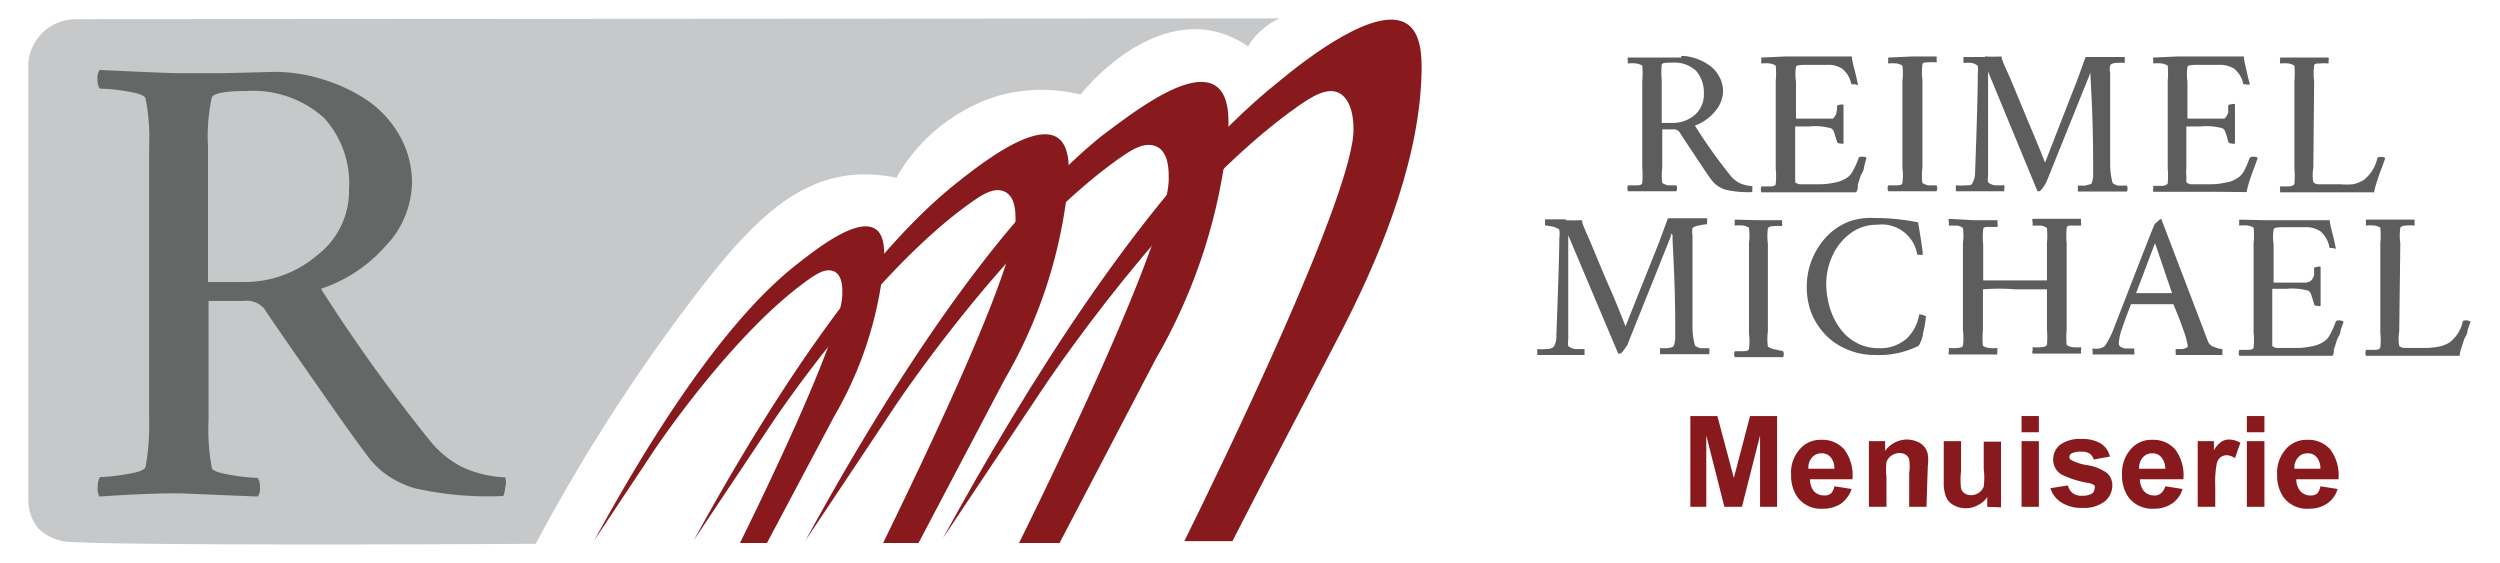 <svg id="Calque_1" data-name="Calque 1" xmlns="http://www.w3.org/2000/svg" viewBox="0 0 92.54 20.83"><defs><style>.cls-1{fill:#c7c8ca;}.cls-2{fill:#881a1d;}.cls-3{fill:#656766;}.cls-4{fill:#5d5d5d;}</style></defs><path class="cls-1" d="M46.2,1.72a2.35,2.35,0,0,1,.43-.54,2.59,2.59,0,0,1,.74-.5L2.86.71a1.83,1.83,0,0,0-1.14.37,1.83,1.83,0,0,0-.67,1.21v16.2a1.64,1.64,0,0,0,.37,1.07,1.75,1.75,0,0,0,1.24.5c1.15.09,7.91.12,17.17.07a67.43,67.43,0,0,1,5.64-8.85c2.16-2.87,3.83-4.61,6.14-4.81a5.47,5.47,0,0,1,1.57.11A6.56,6.56,0,0,1,37,3.53,6.06,6.06,0,0,1,40,3.5c.13-.17,2.32-2.88,4.91-2.35A3.67,3.67,0,0,1,46.2,1.72Z"/><path class="cls-2" d="M22,20c1.78-3.26,4.63-8,7.54-10.25.64-.5,2.19-1.73,2.87-1.27.3.2.33.68.32,1.12a14,14,0,0,1-1.85,5.81L28.39,20.1h-1c.79-1.6,3.86-7.89,3.79-9.28,0-.17,0-.63-.3-.77s-.64.08-.94.29c-2.84,2-5.72,6.32-5.72,6.32Z"/><path class="cls-2" d="M25.68,20c2.31-4.22,6-10.28,9.76-13.25.82-.65,2.84-2.24,3.71-1.65.39.27.43.88.41,1.46a18,18,0,0,1-2.38,7.5L34,20.1H32.69c1-2.07,5-10.21,4.9-12,0-.22,0-.81-.39-1s-.83.1-1.22.37c-3.67,2.58-7.39,8.17-7.39,8.17Z"/><path class="cls-2" d="M29.82,20c2.6-4.76,6.76-11.6,11-15C41.76,4.31,44,2.51,45,3.18c.45.3.49,1,.47,1.64a20.53,20.53,0,0,1-2.69,8.47Q41,16.7,39.22,20.1h-1.5c1.16-2.34,5.63-11.53,5.54-13.54,0-.25,0-.92-.44-1.13s-.94.12-1.37.42c-4.15,2.91-8.35,9.23-8.35,9.23C32.63,15.79,31.46,17.55,29.82,20Z"/><path class="cls-2" d="M34.9,19.93C37.84,14.55,42.55,6.81,47.36,3c1-.83,3.62-2.86,4.73-2.11.5.34.55,1.13.53,1.86-.1,3.48-1.73,7.12-3,9.58s-2.69,5.13-4,7.7H43.84C45.14,17.4,50.2,7,50.1,4.73c0-.28-.05-1-.5-1.27s-1.06.13-1.55.47c-4.7,3.29-9.44,10.44-9.44,10.44Z"/><path class="cls-3" d="M10.17,2.66a5.91,5.91,0,0,1,1.75.27,6.12,6.12,0,0,1,1.64.76A3.9,3.9,0,0,1,14.78,5a3.51,3.51,0,0,1,.47,1.78,3.47,3.47,0,0,1-1,2.35,5.46,5.46,0,0,1-2.37,1.56,62,62,0,0,0,4,5.58,3.75,3.75,0,0,0,1.19,1,4.19,4.19,0,0,0,1.63.4.6.6,0,0,1,0,.37,1,1,0,0,1-.07.32,12.27,12.27,0,0,1-3.29-.29,3.55,3.55,0,0,1-1.22-.64,3.78,3.78,0,0,1-.4-.4c-.22-.28-.75-1-1.6-2.22s-1.64-2.34-2.36-3.41A.87.87,0,0,0,9,11.14H7.72v4.41a7.64,7.64,0,0,0,.12,1.76c0,.11.27.2.7.27a6.86,6.86,0,0,0,1,.11.56.56,0,0,1,.08.34.48.48,0,0,1-.08.35l-2.91-.12c-.26,0-1.24,0-2.95.12A.6.6,0,0,1,3.62,18a.65.65,0,0,1,.08-.34,7.1,7.1,0,0,0,1-.11q.64-.1.69-.27a8.65,8.65,0,0,0,.13-1.76V5.41a7.32,7.32,0,0,0-.13-1.75c0-.12-.26-.21-.7-.28a6.61,6.61,0,0,0-1-.1.6.6,0,0,1-.08-.35.5.5,0,0,1,.08-.34c1.7.08,2.69.12,2.94.12l1.59,0ZM12.92,7A3.59,3.59,0,0,0,12,4.37a3.93,3.93,0,0,0-2.91-1c-.76,0-1.18.08-1.25.24A6.81,6.81,0,0,0,7.7,5.44l0,5H9.05a4.13,4.13,0,0,0,2.7-1A3,3,0,0,0,12.92,7Z"/><path class="cls-4" d="M62.23,2.07a1.64,1.64,0,0,1,.53.09,1.8,1.8,0,0,1,.5.25,1.13,1.13,0,0,1,.37.41,1.1,1.1,0,0,1,.15.57,1.18,1.18,0,0,1-.32.76,1.74,1.74,0,0,1-.72.5A18.74,18.74,0,0,0,64,6.43a1.11,1.11,0,0,0,.36.33,1.3,1.3,0,0,0,.5.13.23.23,0,0,1,0,.12.41.41,0,0,1,0,.1,3.7,3.7,0,0,1-1-.09,1.16,1.16,0,0,1-.37-.21.77.77,0,0,1-.12-.13c-.07-.08-.23-.32-.49-.71s-.5-.75-.72-1.09a.26.26,0,0,0-.23-.09h-.4V6.21a2.17,2.17,0,0,0,0,.56s.08.06.21.09l.31,0a.22.22,0,0,1,0,.22l-.89,0-.9,0a.31.31,0,0,1,0-.22l.32,0q.2,0,.21-.09a3.49,3.49,0,0,0,0-.56V3a3.25,3.25,0,0,0,0-.57s-.09-.06-.22-.08a1.38,1.38,0,0,0-.31,0,.23.23,0,0,1,0-.11.12.12,0,0,1,0-.11l.9,0h1.08Zm.84,1.39a1.21,1.21,0,0,0-.29-.84,1.17,1.17,0,0,0-.89-.3c-.23,0-.35,0-.38.07a3,3,0,0,0,0,.57V4.55h.41a1.24,1.24,0,0,0,.82-.3A1,1,0,0,0,63.07,3.46Z"/><path class="cls-4" d="M66.1,2.09l1.18,0,1.27,0c0,.14.06.34.12.58s.09.39.1.45-.07,0-.14,0-.09,0-.1,0a1,1,0,0,0-.33-.57.94.94,0,0,0-.55-.15H67c-.33,0-.51,0-.52.08a1.81,1.81,0,0,0,0,.54V4.39s0,0,.09,0h.94l.2,0,.13,0a.24.24,0,0,0,.08-.09.31.31,0,0,0,.06-.13S68,4,68,4s0-.05,0-.06,0-.06.11-.06a.17.17,0,0,1,.13,0V5.31a.17.17,0,0,1-.12,0q-.11,0-.12-.06l-.12-.39a.27.27,0,0,0-.1-.11,2.18,2.18,0,0,0-.8-.07h-.46l-.07,0s0,0,0,0V6.54c0,.13,0,.2,0,.21a.36.36,0,0,0,.17.07h.74a2.48,2.48,0,0,0,.54-.06,1.15,1.15,0,0,0,.42-.15.68.68,0,0,0,.26-.27,3.42,3.42,0,0,0,.22-.49s0-.05.1-.05.16,0,.19.05L69,6.17c0,.15-.1.26-.13.35l-.1.31c0,.11,0,.21-.07.29l-1.23,0H65.2a.31.31,0,0,1,0-.22l.32,0q.2,0,.21-.09a2.78,2.78,0,0,0,0-.56V3a2.91,2.91,0,0,0,0-.57s-.08-.06-.21-.08a1.52,1.52,0,0,0-.32,0,.23.23,0,0,1,0-.11.27.27,0,0,1,0-.11Z"/><path class="cls-4" d="M70.79,2.09l.89,0a.16.16,0,0,1,0,.11.14.14,0,0,1,0,.11,1.45,1.45,0,0,0-.31,0c-.13,0-.2,0-.21.08a2.27,2.27,0,0,0,0,.57V6.21a2.17,2.17,0,0,0,0,.56s.08.06.21.09l.31,0a.22.22,0,0,1,0,.22l-.89,0-.89,0a.22.22,0,0,1,0-.22l.31,0q.2,0,.21-.09a2.17,2.17,0,0,0,0-.56V3a2.27,2.27,0,0,0,0-.57s-.08-.06-.21-.08a1.45,1.45,0,0,0-.31,0,.14.14,0,0,1,0-.11.16.16,0,0,1,0-.11Z"/><path class="cls-4" d="M73.48,2.09a6,6,0,0,0,.61,0c0,.14.16.43.35.88l.66,1.59c.26.61.46,1.1.6,1.46h0s0,0,0,0q1.11-2.86,1.17-3l.33-.91.6,0c.32,0,.6,0,.85,0l0,.22a1.6,1.6,0,0,0-.31,0c-.14,0-.22.06-.23.09a.68.68,0,0,0,0,.29c0,.15,0,.43,0,.82s0,.85,0,1.37,0,.91,0,1.13a2.68,2.68,0,0,0,.09.74s.08.08.21.1l.32,0a.26.26,0,0,1,0,.22l-.9,0h-.3l-.32,0h-.29a.14.14,0,0,1,0-.09.25.25,0,0,1,0-.13l.26,0,.23-.06s.07-.14.07-.32,0-.11,0-.22,0-.19,0-.22c0-1.57-.07-2.65-.1-3.26a.38.38,0,0,0,0-.1s0,0,0,0,0,0,0,0l-1.61,4a1.14,1.14,0,0,1-.13.23c-.07.1-.12.16-.16.16s0,0-.06,0L73.59,2.65c0,.48,0,1,0,1.68s0,1.15,0,1.56,0,.62,0,.63a.67.67,0,0,0,0,.23s.11.09.25.11l.35,0a.16.16,0,0,1,0,.11s0,.09,0,.11h-.26l-.28,0H73l-.31,0h-.29s0,0,0-.09a.44.44,0,0,1,0-.13,1.85,1.85,0,0,0,.35,0c.15,0,.24,0,.27-.1a.78.78,0,0,0,.09-.38c.07-1.89.1-3.1.1-3.63a1.09,1.09,0,0,0,0-.31s-.08-.08-.22-.11a1.73,1.73,0,0,0-.31,0s0,0,0-.1,0-.11,0-.12l.27,0h.52Z"/><path class="cls-4" d="M80.61,2.09l1.18,0,1.27,0c0,.14.06.34.11.58s.1.39.11.45a.18.18,0,0,1-.14,0c-.06,0-.1,0-.1,0a1,1,0,0,0-.33-.57,1,1,0,0,0-.56-.15H81.5c-.33,0-.51,0-.53.08a1.91,1.91,0,0,0,0,.54V4.39s0,0,.08,0H82l.2,0,.14,0,.08-.09.06-.13s0-.11,0-.19a.35.35,0,0,1,0-.06s0-.06.12-.06a.17.17,0,0,1,.13,0V5.31a.19.19,0,0,1-.13,0,.12.12,0,0,1-.12-.06,2.36,2.36,0,0,0-.12-.39.2.2,0,0,0-.09-.11,2.21,2.21,0,0,0-.81-.07H81l-.07,0s0,0,0,0V6.23a1.6,1.6,0,0,0,0,.31c0,.13,0,.2,0,.21a.33.33,0,0,0,.17.07h.74a2.33,2.33,0,0,0,.53-.06,1,1,0,0,0,.42-.15.7.7,0,0,0,.27-.27,3.56,3.56,0,0,0,.21-.49s.05-.05.11-.05.16,0,.19.05l-.11.31c-.06.15-.1.26-.13.35s-.07.19-.1.31a2.38,2.38,0,0,0-.07.29L82,7.1H79.71a.12.12,0,0,1,0-.11.27.27,0,0,1,0-.11l.31,0c.13,0,.21-.06.22-.09a3.1,3.1,0,0,0,0-.56V3a3.25,3.25,0,0,0,0-.57s-.09-.06-.22-.08a1.38,1.38,0,0,0-.31,0,.23.23,0,0,1,0-.11.12.12,0,0,1,0-.11Z"/><path class="cls-4" d="M85.63,6.21a1.53,1.53,0,0,0,0,.54.33.33,0,0,0,.17.07h.81a2.81,2.81,0,0,0,.49,0,1.24,1.24,0,0,0,.4-.16A1.43,1.43,0,0,0,88,5.86s0-.05.1-.05.16,0,.19.05l-.11.31c-.06.15-.1.26-.13.35l-.1.31a2.38,2.38,0,0,0-.07.29l-1.23,0H84.4s0-.06,0-.11a.27.27,0,0,1,0-.11l.31,0c.14,0,.21-.06.22-.09a3.1,3.1,0,0,0,0-.56V3a3.25,3.25,0,0,0,0-.57s-.08-.06-.22-.08a1.38,1.38,0,0,0-.31,0,.23.23,0,0,1,0-.11c0-.05,0-.09,0-.11l.9,0,.89,0a.12.12,0,0,1,0,.11.23.23,0,0,1,0,.11,1.38,1.38,0,0,0-.31,0c-.13,0-.21,0-.22.08a2.09,2.09,0,0,0,0,.57Z"/><path class="cls-4" d="M57.94,8.15a6.14,6.14,0,0,0,.62,0c0,.14.15.43.34.88s.41,1,.67,1.59.46,1.1.6,1.46c0,0,0,0,0,0s0,0,0,0L61.4,9l.34-.92.6,0c.31,0,.59,0,.85,0l0,.22a1.73,1.73,0,0,0-.31.05.47.47,0,0,0-.23.09.9.9,0,0,0,0,.29c0,.15,0,.43,0,.82s0,.85,0,1.38,0,.9,0,1.12a2.68,2.68,0,0,0,.09.74s.09.08.22.1l.31,0a.21.21,0,0,1,0,.12.25.25,0,0,1,0,.1l-.91,0h-.29l-.32,0h-.3a.14.14,0,0,1,0-.09.44.44,0,0,1,0-.13l.26,0a.88.88,0,0,0,.23-.06s.07-.14.07-.32v-.22c0-.11,0-.19,0-.22,0-1.57-.08-2.65-.1-3.26a.44.44,0,0,0,0-.1s0-.05-.05-.05,0,0,0,.05c-.11.29-.65,1.63-1.6,4,0,.05-.07.13-.14.23s-.12.15-.15.15,0,0-.07,0L58.05,8.71c0,.48,0,1,0,1.68s0,1.15,0,1.56,0,.62,0,.63a.67.67,0,0,0,0,.23s.1.09.25.11l.35,0a.27.27,0,0,1,0,.11.31.31,0,0,1,0,.11h-.25l-.28,0H57.5l-.3,0h-.29a.14.14,0,0,1,0-.09.25.25,0,0,1,0-.13,1.69,1.69,0,0,0,.34,0c.15,0,.24-.05.27-.1a.68.68,0,0,0,.09-.38c.07-1.89.11-3.1.11-3.63a1.09,1.09,0,0,0,0-.31s-.09-.07-.23-.11l-.3-.05s0,0,0-.1,0-.11,0-.12l.26,0h.52Z"/><path class="cls-4" d="M65.07,8.15l.89,0a.16.16,0,0,1,0,.11.14.14,0,0,1,0,.11,1.45,1.45,0,0,0-.31,0c-.13,0-.2.05-.21.08a2.27,2.27,0,0,0,0,.57v3.25a2.17,2.17,0,0,0,0,.56s.08.06.21.09L66,13a.22.22,0,0,1,0,.22l-.89,0-.89,0a.22.22,0,0,1,0-.22l.31,0q.2,0,.21-.09a2.17,2.17,0,0,0,0-.56V9a2.27,2.27,0,0,0,0-.57s-.08-.06-.21-.08a1.45,1.45,0,0,0-.31,0,.14.14,0,0,1,0-.11.16.16,0,0,1,0-.11Z"/><path class="cls-4" d="M69.39,8.07A8.06,8.06,0,0,1,71,8.23c.12.7.17,1.08.17,1.13s0,0,0,.07a.23.23,0,0,1-.11,0l-.09,0a1.33,1.33,0,0,0-1.49-1.11,1.59,1.59,0,0,0-1,.33,2.1,2.1,0,0,0-.66.84,2.49,2.49,0,0,0-.22,1,3.27,3.27,0,0,0,.08.7,2.61,2.61,0,0,0,.24.66,2.32,2.32,0,0,0,.39.54,1.88,1.88,0,0,0,.56.37,1.8,1.8,0,0,0,.71.13,1.48,1.48,0,0,0,1-.36,1.58,1.58,0,0,0,.46-.89.45.45,0,0,1,.25.07,3.26,3.26,0,0,1-.1.59,1.17,1.17,0,0,1-.17.5,3.29,3.29,0,0,1-1.63.34,2.52,2.52,0,0,1-1-.2,2.3,2.3,0,0,1-.81-.54,2.52,2.52,0,0,1-.52-.79,2.64,2.64,0,0,1-.18-1,2.67,2.67,0,0,1,.19-1,2.79,2.79,0,0,1,.53-.84,2.3,2.3,0,0,1,.82-.56A2.38,2.38,0,0,1,69.39,8.07Z"/><path class="cls-4" d="M73.05,8.15l.89,0s0,.06,0,.12a.35.35,0,0,1,0,.13l-.31,0c-.14,0-.21,0-.22.09a2.78,2.78,0,0,0,0,.56v1.33l0,0,1.19,0,1.17,0a0,0,0,0,0,0,0V9a3.1,3.1,0,0,0,0-.56s-.09-.07-.22-.09l-.31,0s0-.07,0-.13a.14.14,0,0,1,0-.12l.9,0,.89,0s0,.06,0,.12a.35.35,0,0,1,0,.13l-.31,0c-.14,0-.21,0-.22.09a2.78,2.78,0,0,0,0,.56v3.2a2.91,2.91,0,0,0,0,.57s.08.06.22.08a1.38,1.38,0,0,0,.31,0,.29.29,0,0,1,0,.12c0,.06,0,.1,0,.12l-.89,0-.9,0a.14.14,0,0,1,0-.12c0-.06,0-.1,0-.12a1.38,1.38,0,0,0,.31,0c.13,0,.2-.05.22-.08a3.25,3.25,0,0,0,0-.57V10.71l-.52,0h-.65a7.5,7.5,0,0,0-1.2,0v1.52a2.91,2.91,0,0,0,0,.57s.08.06.22.08a1.38,1.38,0,0,0,.31,0,.29.29,0,0,1,0,.12c0,.06,0,.1,0,.12l-.89,0-.9,0a.14.14,0,0,1,0-.12c0-.06,0-.1,0-.12a1.38,1.38,0,0,0,.31,0c.13,0,.2-.05.21-.08a2.27,2.27,0,0,0,0-.57V9a2.17,2.17,0,0,0,0-.56s-.08-.07-.21-.09l-.31,0s0-.07,0-.13a.14.14,0,0,1,0-.12Z"/><path class="cls-4" d="M78.27,12.09c.67-1.72,1.16-3,1.47-3.76a.46.46,0,0,1,.14-.14A.31.31,0,0,1,80,8.1h0l0,0,1.55,4.06c.12.33.19.49.19.5a.37.37,0,0,0,.24.19.8.8,0,0,0,.28.07.27.27,0,0,1,0,.11.31.31,0,0,1,0,.11l-.83,0h-.3l-.3,0h-.29a.27.27,0,0,1,0-.11.16.16,0,0,1,0-.11l.23,0a.44.44,0,0,0,.2-.07.14.14,0,0,0,0-.11,2.71,2.71,0,0,0-.13-.47c-.09-.25-.17-.48-.26-.69l-.13-.32s0,0,0,0h-.75c-.32,0-.59,0-.82,0l0,0c-.14.37-.26.68-.34.93a1.73,1.73,0,0,0-.11.54.15.15,0,0,0,.07.11.49.49,0,0,0,.17.06l.18,0H79s0,0,0,.1a.35.35,0,0,1,0,.12h-.24l-.24,0H78l-.27,0h-.27s0,0,0-.1a.41.41,0,0,1,0-.12.91.91,0,0,0,.25,0,.45.45,0,0,0,.21-.1A3.43,3.43,0,0,0,78.27,12.09ZM79.77,9l-.7,1.85s0,0,0,0l.69,0,.64,0h0v0h0Z"/><path class="cls-4" d="M83.79,8.15l1.18,0,1.27,0c0,.14.06.34.12.58s.09.39.1.45-.07,0-.14,0-.1,0-.1-.05a1,1,0,0,0-.33-.57.94.94,0,0,0-.55-.15h-.66c-.33,0-.51,0-.52.09a1.74,1.74,0,0,0,0,.54v1.42s0,0,.09,0h.93l.2,0,.14-.05a.36.36,0,0,0,.08-.09l.06-.13s0-.11,0-.19a.08.08,0,0,1,0-.06s0-.06.11-.06a.17.17,0,0,1,.13,0v1.44a.17.17,0,0,1-.12,0q-.11,0-.12-.06c-.06-.2-.1-.33-.12-.38a.25.25,0,0,0-.1-.12,2.18,2.18,0,0,0-.8-.07h-.46l-.07,0,0,0V12.6c0,.13,0,.2,0,.21a.36.36,0,0,0,.17.07h.74a2.48,2.48,0,0,0,.54-.06,1.15,1.15,0,0,0,.42-.15.68.68,0,0,0,.26-.27,3.42,3.42,0,0,0,.22-.49s0-.05.1-.05a.27.27,0,0,1,.19.05l-.11.31c0,.15-.1.26-.13.35s-.06.2-.1.31,0,.21-.07.29l-1.23,0H82.89a.31.31,0,0,1,0-.22l.32,0q.2,0,.21-.09a2.78,2.78,0,0,0,0-.56V9a2.91,2.91,0,0,0,0-.57s-.08-.06-.21-.08a1.52,1.52,0,0,0-.32,0,.23.23,0,0,1,0-.11.27.27,0,0,1,0-.11Z"/><path class="cls-4" d="M88.81,12.27a1.49,1.49,0,0,0,0,.54.36.36,0,0,0,.17.07h.81a2.81,2.81,0,0,0,.49-.05,1.15,1.15,0,0,0,.4-.16,1.32,1.32,0,0,0,.48-.76s0-.05.1-.05a.27.27,0,0,1,.19.05l-.11.31c0,.15-.1.26-.13.35s-.06.2-.1.31-.05.21-.07.29l-1.22,0H87.58a.31.31,0,0,1,0-.22l.32,0q.19,0,.21-.09a2.78,2.78,0,0,0,0-.56V9a2.91,2.91,0,0,0,0-.57s-.08-.06-.21-.08a1.52,1.52,0,0,0-.32,0,.23.23,0,0,1,0-.11.27.27,0,0,1,0-.11l.9,0,.89,0a.16.16,0,0,1,0,.11.14.14,0,0,1,0,.11,1.45,1.45,0,0,0-.31,0c-.13,0-.2.05-.21.08a2,2,0,0,0,0,.57Z"/><path class="cls-2" d="M62.57,18.76V15.4h1l.61,2.29.6-2.29h1v3.36h-.63V16.12l-.67,2.64h-.65l-.67-2.64v2.64Z"/><path class="cls-2" d="M67.9,18l.64.1a1.12,1.12,0,0,1-.39.54,1.18,1.18,0,0,1-.67.19,1.08,1.08,0,0,1-.94-.42,1.39,1.39,0,0,1-.24-.84,1.28,1.28,0,0,1,.32-.94,1,1,0,0,1,.79-.35,1.07,1.07,0,0,1,.86.36,1.59,1.59,0,0,1,.3,1.1H67a.69.69,0,0,0,.15.45.52.52,0,0,0,.38.15.36.36,0,0,0,.25-.08A.51.51,0,0,0,67.9,18Zm0-.65a.62.62,0,0,0-.14-.43.42.42,0,0,0-.34-.14.43.43,0,0,0-.34.15.56.56,0,0,0-.14.42Z"/><path class="cls-2" d="M71.31,18.76h-.64V17.52a1.73,1.73,0,0,0,0-.51.3.3,0,0,0-.13-.18.4.4,0,0,0-.22-.06.53.53,0,0,0-.3.09.5.5,0,0,0-.19.24,2.38,2.38,0,0,0,0,.56v1.1h-.65V16.33h.6v.36a1,1,0,0,1,.8-.42,1,1,0,0,1,.39.08.64.64,0,0,1,.27.2.66.66,0,0,1,.12.27,1.6,1.6,0,0,1,0,.43Z"/><path class="cls-2" d="M73.56,18.76V18.4a.85.85,0,0,1-.35.3.92.92,0,0,1-.89,0,.58.58,0,0,1-.28-.3,1.32,1.32,0,0,1-.09-.54V16.33h.64v1.12a2.45,2.45,0,0,0,0,.62.31.31,0,0,0,.13.19.42.42,0,0,0,.23.07.53.53,0,0,0,.3-.09.49.49,0,0,0,.18-.23,2.71,2.71,0,0,0,0-.66v-1h.64v2.43Z"/><path class="cls-2" d="M74.83,16v-.6h.64V16Zm0,2.76V16.33h.64v2.43Z"/><path class="cls-2" d="M75.9,18.07l.65-.1a.45.45,0,0,0,.17.28.52.52,0,0,0,.35.1.67.67,0,0,0,.38-.09.21.21,0,0,0,.08-.17.13.13,0,0,0,0-.12.53.53,0,0,0-.21-.09,3.55,3.55,0,0,1-1-.31A.64.64,0,0,1,76,17a.69.69,0,0,1,.25-.53,1.21,1.21,0,0,1,.78-.22,1.33,1.33,0,0,1,.74.17.78.78,0,0,1,.33.48l-.6.11a.4.4,0,0,0-.15-.22.55.55,0,0,0-.31-.07.71.71,0,0,0-.37.07.16.16,0,0,0-.07.13.13.13,0,0,0,.07.11,1.88,1.88,0,0,0,.6.19,1.67,1.67,0,0,1,.71.28.6.6,0,0,1,.21.48.77.77,0,0,1-.28.58,1.26,1.26,0,0,1-.83.24,1.34,1.34,0,0,1-.79-.21A.92.92,0,0,1,75.9,18.07Z"/><path class="cls-2" d="M80.15,18l.64.1a1,1,0,0,1-.39.54,1.18,1.18,0,0,1-.67.19,1.1,1.1,0,0,1-.94-.42,1.39,1.39,0,0,1-.24-.84,1.32,1.32,0,0,1,.32-.94,1,1,0,0,1,.8-.35,1.07,1.07,0,0,1,.85.36,1.59,1.59,0,0,1,.3,1.1H79.21a.7.7,0,0,0,.16.45.5.5,0,0,0,.37.15.36.36,0,0,0,.25-.08A.51.51,0,0,0,80.15,18Zm0-.65a.67.67,0,0,0-.15-.43.42.42,0,0,0-.33-.14.45.45,0,0,0-.35.15.61.61,0,0,0-.14.42Z"/><path class="cls-2" d="M82,18.76h-.65V16.33h.6v.34a.92.92,0,0,1,.28-.32.5.5,0,0,1,.27-.08.85.85,0,0,1,.43.12l-.2.57a.58.58,0,0,0-.3-.11.42.42,0,0,0-.23.07.44.44,0,0,0-.15.27A3.71,3.71,0,0,0,82,18Z"/><path class="cls-2" d="M83.17,16v-.6h.65V16Zm0,2.76V16.33h.65v2.43Z"/><path class="cls-2" d="M85.89,18l.64.1a1,1,0,0,1-.39.54,1.18,1.18,0,0,1-.67.19,1.08,1.08,0,0,1-.94-.42,1.39,1.39,0,0,1-.24-.84,1.32,1.32,0,0,1,.32-.94,1,1,0,0,1,.8-.35,1.07,1.07,0,0,1,.85.36,1.59,1.59,0,0,1,.3,1.1H85a.65.65,0,0,0,.16.45.48.48,0,0,0,.37.15.36.36,0,0,0,.25-.08A.51.51,0,0,0,85.89,18Zm0-.65a.62.62,0,0,0-.14-.43.42.42,0,0,0-.34-.14.43.43,0,0,0-.34.15.56.56,0,0,0-.14.42Z"/></svg>
